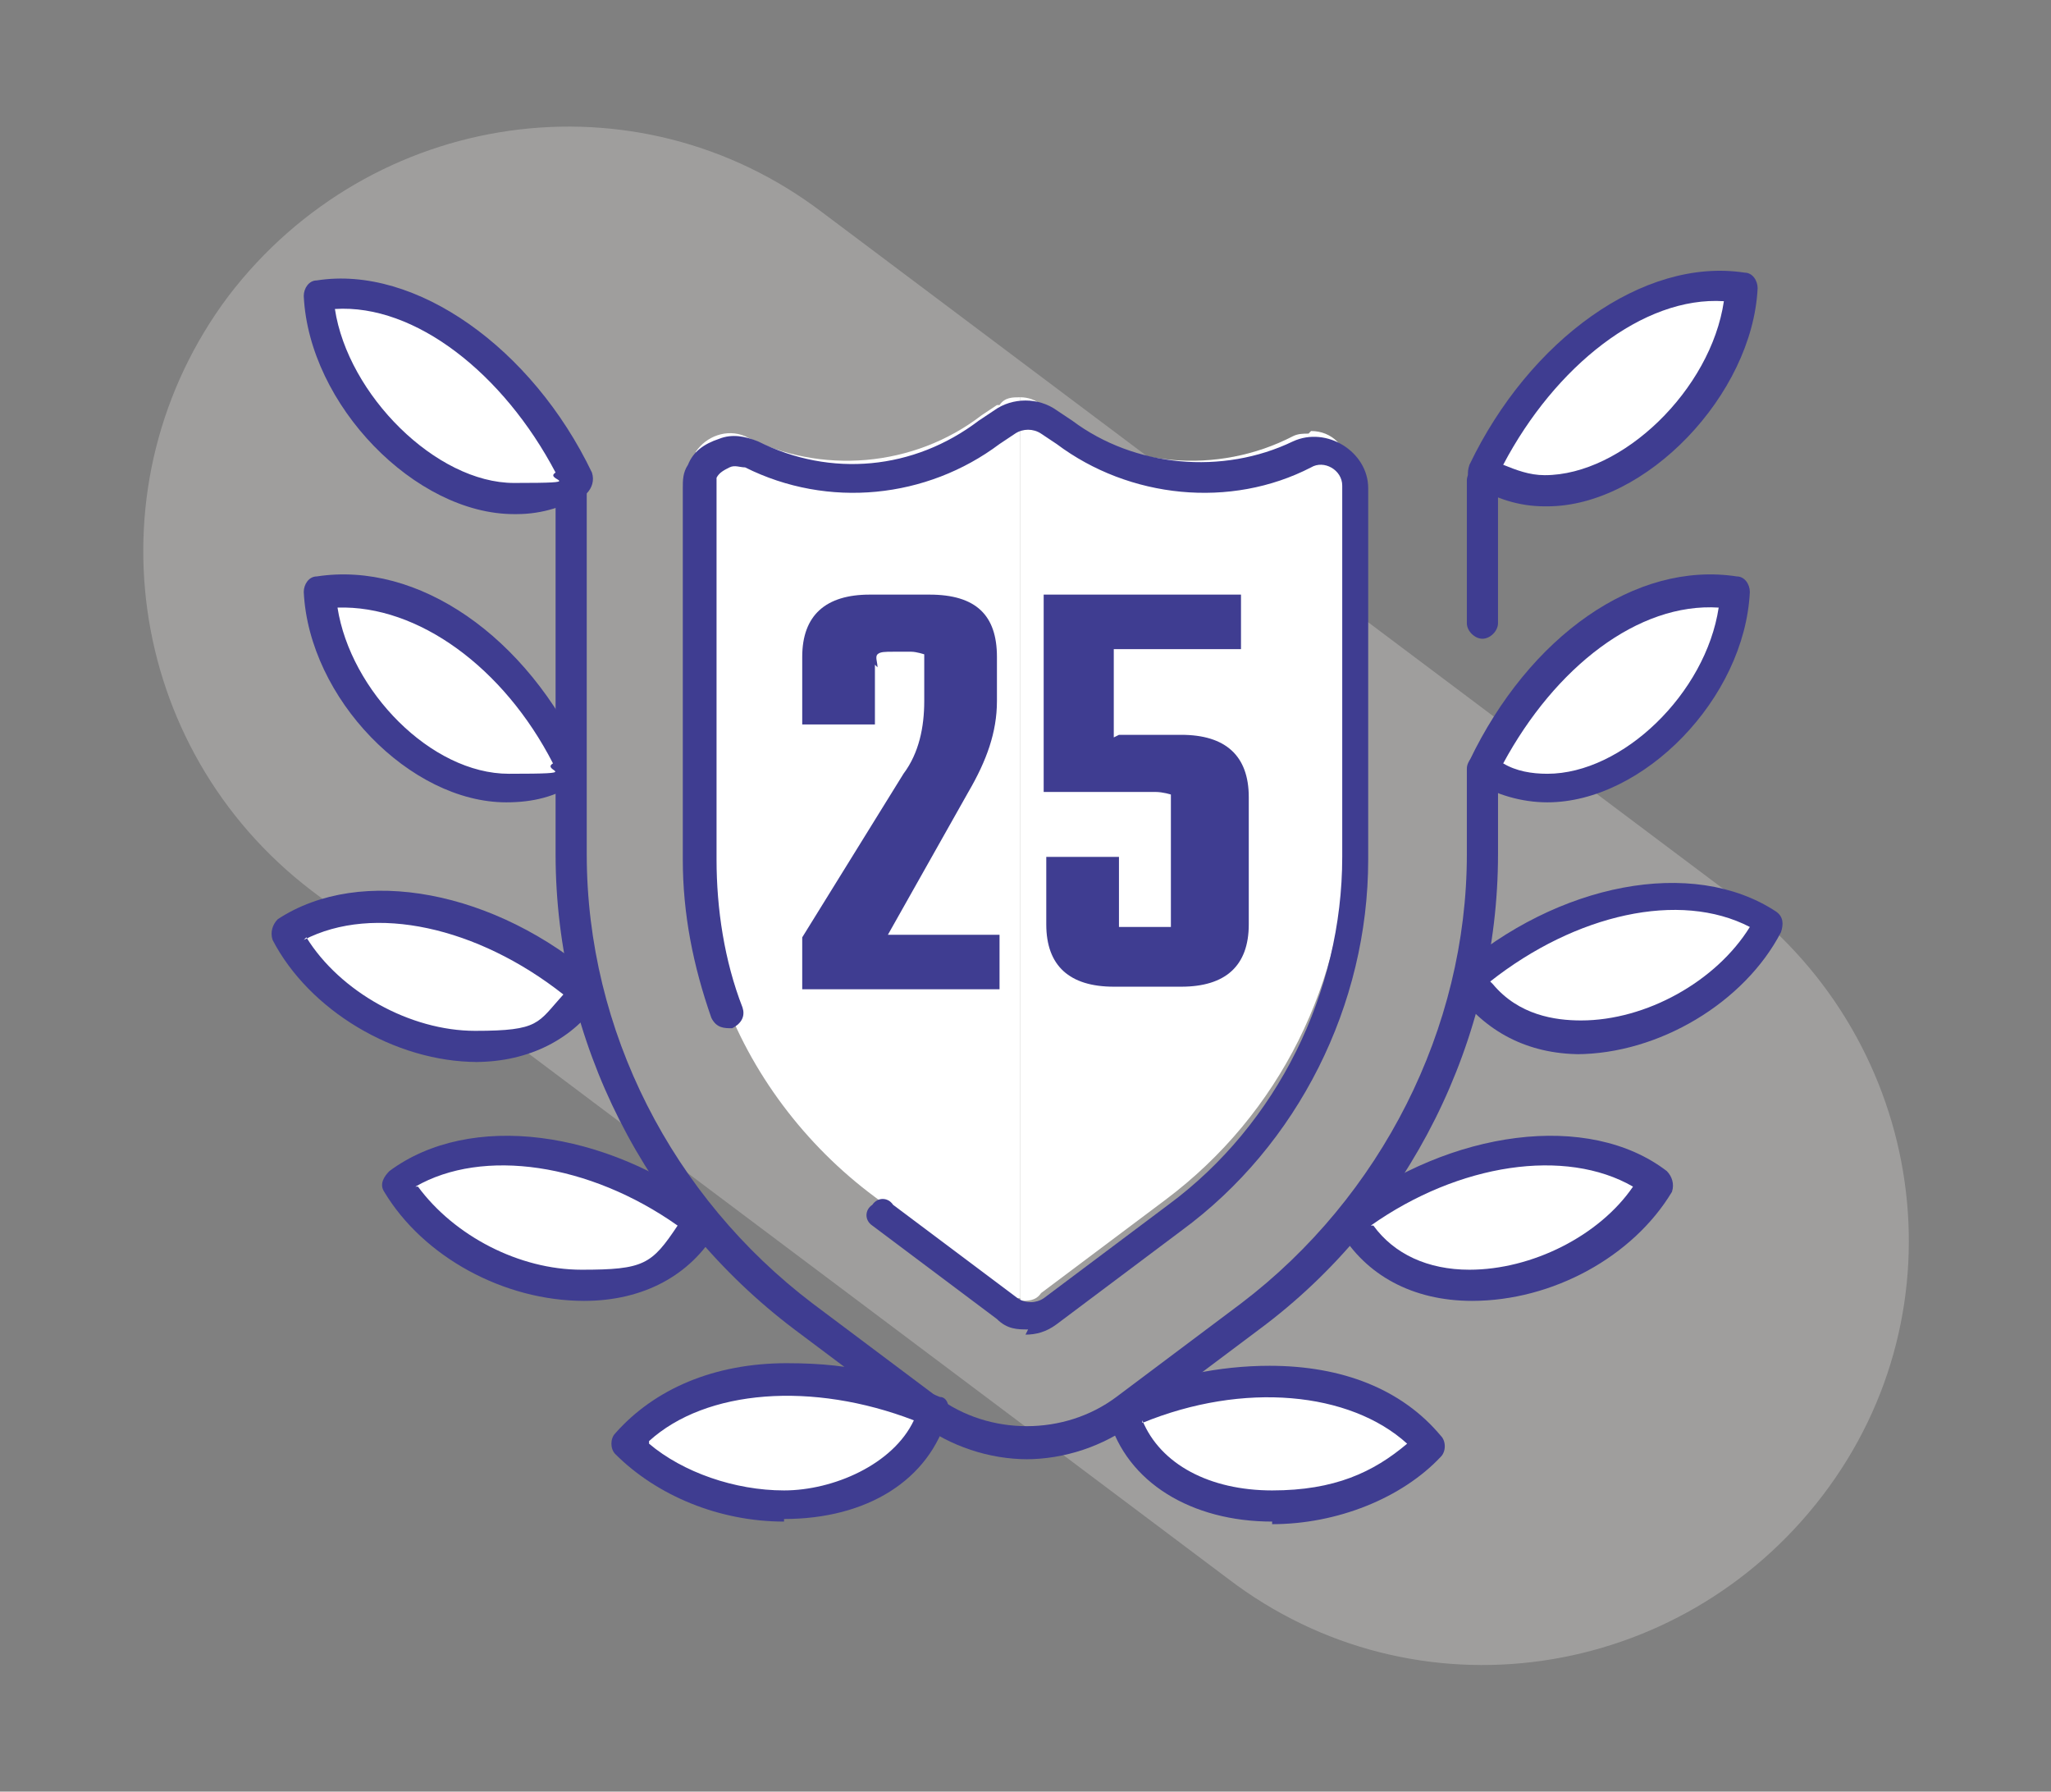 <?xml version="1.0" encoding="UTF-8"?>
<svg xmlns="http://www.w3.org/2000/svg" version="1.1" viewBox="0 0 79 69">
  <rect x="0" y="0" width="79" height="69" fill="#808080" stroke="none"/>
  <defs>
    <style>
      .cls-1 {
        fill: #fff;
      }

      .cls-1, .cls-2, .cls-3 {
        fill-rule: evenodd;
      }

      .cls-4, .cls-3 {
        fill: #3f3d91;
      }

      .cls-2 {
        fill: #bfbcba;
        isolation: isolate;
        opacity: .5;
      }
    </style>
  </defs>
  <!-- Generator: Adobe Illustrator 28.6.0, SVG Export Plug-In . SVG Version: 1.2.0 Build 709)  -->
  <g>
    <g id="Layer_1">
      <path class="cls-2" d="M8.8,11.4c5.5-7.2,15.7-8.7,22.9-3.2l35.3,26.5c7.2,5.5,8.7,15.7,3.2,22.9s-15.7,8.7-22.9,3.2L12,34.3c-7.2-5.5-8.6-15.7-3.2-22.9"/>
      <path class="cls-1" d="M38.4,15.6l-.6.4c-2.6,2-6.2,2.3-9.1.8-.7-.3-1.5,0-1.9.6,0,.2-.1.4-.1.6v14.3c0,2,.4,4,1.1,5.9,1.1,3.1,3.2,5.9,5.9,7.9l4.8,3.6c.2.2.5.3.8.3V15.3c-.3,0-.6,0-.8.3"/>
      <path class="cls-1" d="M50.4,16.7c-.2,0-.4,0-.6.1-2.9,1.5-6.5,1.2-9.1-.8l-.6-.4c-.2-.2-.5-.3-.8-.3v34.8c.3,0,.6,0,.8-.3l4.8-3.6c4.4-3.3,6.9-8.4,7-13.9v-14.3c0-.8-.6-1.4-1.4-1.4"/>
      <path class="cls-3" d="M39.6,56.2c-1.5,0-3-.5-4.2-1.4l-4.8-3.6c-5.7-4.3-9.2-11.1-9.2-18.3v-14.3c0-.3.3-.6.6-.6s.6.3.6.6v14.3c0,6.8,3.3,13.2,8.7,17.3l4.8,3.6c2,1.5,4.9,1.5,6.9,0l4.8-3.6c5.4-4.1,8.7-10.6,8.7-17.3v-3.3c0-.3.3-.6.6-.6s.6.3.6.6v3.3h0c0,7.1-3.4,14-9.2,18.3l-4.8,3.6c-1.2.9-2.7,1.4-4.2,1.4"/>
      <path class="cls-3" d="M57.1,24.6c-.3,0-.6-.3-.6-.6v-5.5c0-.3.3-.6.6-.6s.6.3.6.6v5.5c0,.3-.3.6-.6.6"/>
      <path class="cls-3" d="M39.6,51.2c-.4,0-.8,0-1.2-.4l-4.8-3.6c-.3-.2-.3-.6,0-.8.2-.3.6-.3.8,0l4.8,3.6c.3.2.7.2,1,0l4.8-3.6c4.2-3.1,6.7-8.2,6.7-13.4v-14.3c0-.6-.7-1-1.2-.7-3.1,1.6-7,1.2-9.8-.9l-.6-.4c-.3-.2-.7-.2-1,0l-.6.4c-2.8,2.1-6.6,2.5-9.8.9-.2,0-.4-.1-.6,0s-.4.2-.5.4v14.7c0,1.9.3,3.9,1,5.7.1.3,0,.6-.4.8-.3,0-.6,0-.8-.4-.7-2-1.1-4-1.1-6.1v-14.3c0-.3,0-.6.2-.9.2-.5.6-.8,1.2-1,.5-.2,1-.1,1.5.1,2.8,1.4,6,1.1,8.5-.8l.6-.4c.7-.5,1.7-.5,2.4,0l.6.4c2.4,1.8,5.8,2.1,8.5.8,1.3-.6,2.9.4,2.9,1.8v14.3c0,5.6-2.7,11-7.2,14.3l-4.8,3.6c-.4.3-.8.4-1.2.4"/>
      <path class="cls-1" d="M22.2,18.5c-4,2.6-9.7-2.4-9.9-7.1,3.7-.6,7.9,2.7,9.9,7.1"/>
      <path class="cls-3" d="M12.9,11.9c.5,3.3,3.9,6.7,6.9,6.7s1.1-.1,1.6-.4c-2-3.8-5.4-6.5-8.5-6.3M19.8,19.8c-3.8,0-7.9-4.2-8.1-8.4,0-.3.2-.6.5-.6,3.8-.6,8.3,2.6,10.6,7.4.1.3,0,.6-.2.8-.8.5-1.7.8-2.7.8"/>
      <path class="cls-1" d="M22,29.6c-4,2.6-9.5-2.1-9.7-6.7,3.7-.6,7.6,2.4,9.7,6.7"/>
      <path class="cls-3" d="M13,23.4c.5,3.2,3.6,6.4,6.6,6.4s1.2-.1,1.7-.4c-1.9-3.7-5.2-6.1-8.3-6M19.5,30.9c-3.7,0-7.6-4-7.8-8.1,0-.3.2-.6.5-.6,3.9-.6,8.1,2.3,10.3,7.1.1.3,0,.6-.2.8-.9.6-1.8.8-2.8.8"/>
      <path class="cls-1" d="M22.6,38.2c-2.6,4-9.5,1.9-11.6-2.3,3.2-2,7.9-.9,11.6,2.3"/>
      <path class="cls-3" d="M11.8,36.1c1.3,2.1,4,3.6,6.5,3.6s2.4-.3,3.4-1.4c-3.3-2.6-7.3-3.5-10-2.1M18.4,40.9c-3.2,0-6.5-2-7.9-4.7-.1-.3,0-.6.2-.8,3.2-2.1,8.4-1.1,12.3,2.3.2.2.3.5.1.8-1,1.5-2.7,2.4-4.8,2.4"/>
      <path class="cls-1" d="M27,47.1c-2.4,4.1-9.4,2.5-11.7-1.5,3-2.2,7.9-1.4,11.7,1.5"/>
      <path class="cls-3" d="M16.1,45.7c1.4,1.9,3.9,3.2,6.3,3.2s2.7-.2,3.7-1.7c-3.4-2.4-7.5-3-10.1-1.5M22.5,50.1c-3.1,0-6.2-1.7-7.7-4.2-.2-.3,0-.6.2-.8,3.1-2.3,8.3-1.6,12.4,1.5.2.2.3.5.2.8-1,1.7-2.8,2.7-5.1,2.7"/>
      <path class="cls-1" d="M35.9,54.4c-1.3,4.6-8.5,4.6-11.8,1.2,2.4-2.9,7.3-3.2,11.8-1.2"/>
      <path class="cls-3" d="M25,55.6c1.3,1.1,3.3,1.8,5.2,1.8s4.2-1,5-2.7c-3.9-1.5-8-1.2-10.2.8M30.2,58.6c-2.5,0-4.9-1-6.5-2.6-.2-.2-.2-.6,0-.8,1.5-1.7,3.8-2.7,6.6-2.7s4,.5,5.9,1.3c.3,0,.4.4.3.7-.7,2.5-3.1,4-6.3,4"/>
      <path class="cls-1" d="M67.1,11.1c-.2,4.7-5.9,9.7-9.9,7.1,2.1-4.4,6.2-7.7,9.9-7.1"/>
      <path class="cls-3" d="M57.9,17.9c.5.2,1,.4,1.6.4,3,0,6.4-3.3,6.9-6.7-3.1-.2-6.5,2.5-8.5,6.3M59.5,19.5c-1,0-1.9-.3-2.7-.8-.3-.2-.3-.5-.2-.8,2.3-4.8,6.7-8,10.6-7.4.3,0,.5.3.5.6-.2,4.1-4.3,8.4-8.1,8.4"/>
      <path class="cls-1" d="M66.8,22.9c-.2,4.7-5.7,9.3-9.7,6.7,2.1-4.4,6-7.3,9.7-6.7"/>
      <path class="cls-3" d="M57.9,29.4c.5.3,1.1.4,1.7.4,2.9,0,6.1-3.1,6.6-6.4-3.1-.2-6.3,2.3-8.3,6M59.6,30.9c-1,0-2-.3-2.8-.8-.3-.2-.3-.5-.2-.8,2.3-4.8,6.4-7.7,10.3-7.1.3,0,.5.3.5.6-.2,4.1-4.1,8.1-7.8,8.1"/>
      <path class="cls-1" d="M68.3,35.6c-2.1,4.2-9,6.2-11.6,2.3,3.7-3.2,8.4-4.3,11.6-2.3"/>
      <path class="cls-3" d="M57.5,37.9c1,1.2,2.4,1.4,3.4,1.4,2.5,0,5.2-1.5,6.5-3.6-2.7-1.4-6.7-.5-10,2.1M60.9,40.6c-2.1,0-3.7-.9-4.8-2.4-.2-.2,0-.6,0-.8,3.9-3.4,9.1-4.4,12.3-2.3.3.2.3.5.2.8-1.4,2.7-4.7,4.7-7.9,4.7"/>
      <path class="cls-1" d="M63.8,45.5c-2.4,4-9.4,5.7-11.7,1.5,3.9-2.9,8.7-3.8,11.7-1.5"/>
      <path class="cls-3" d="M52.9,47.2c.8,1.1,2.1,1.7,3.7,1.7,2.4,0,5-1.3,6.3-3.2-2.6-1.5-6.7-.9-10.1,1.5M56.7,50.1c-2.3,0-4.1-1-5.1-2.7,0-.3,0-.6.2-.8,4.1-3.1,9.4-3.8,12.4-1.5.2.2.3.5.2.8-1.5,2.5-4.6,4.2-7.7,4.2"/>
      <path class="cls-1" d="M55,55.6c-3.2,3.4-10.4,3.4-11.8-1.2,4.4-2,9.3-1.7,11.8,1.2"/>
      <path class="cls-3" d="M44,54.7c.7,1.7,2.6,2.7,5,2.7s3.9-.7,5.2-1.8c-2.2-2-6.3-2.4-10.2-.8M49,58.6c-3.1,0-5.6-1.5-6.3-4,0-.3,0-.6.3-.7,1.9-.9,4-1.3,5.9-1.3,2.8,0,5.1.9,6.6,2.7.2.2.2.6,0,.8-1.5,1.6-4,2.6-6.5,2.6"/>
      <path class="cls-4" d="M33.7,25.6v2.3h-2.8v-2.6c0-1.6.9-2.4,2.6-2.4h2.3c1.8,0,2.6.8,2.6,2.4v1.7c0,1.2-.4,2.3-1.1,3.5l-3.1,5.5h4.3v2.1h-7.6v-2l3.9-6.3c.6-.8.8-1.8.8-2.8v-1.3c0-.3,0-.4,0-.5,0,0-.3-.1-.5-.1h-.7c-.3,0-.5,0-.6.1s0,.3,0,.5h0Z"/>
      <path class="cls-4" d="M43.1,28.3h2.4c1.7,0,2.6.8,2.6,2.4v4.9c0,1.6-.9,2.4-2.6,2.4h-2.6c-1.7,0-2.6-.8-2.6-2.4v-2.6h2.8v2.2c0,.3,0,.4,0,.5,0,0,.3,0,.5,0h.9c.3,0,.5,0,.6,0,0,0,0-.3,0-.5v-4.1c0-.3,0-.4,0-.5,0,0-.3-.1-.6-.1h-4.3v-7.6h7.6v2.1h-4.9v3.4h0Z"/>
    </g>
  </g>
</svg>